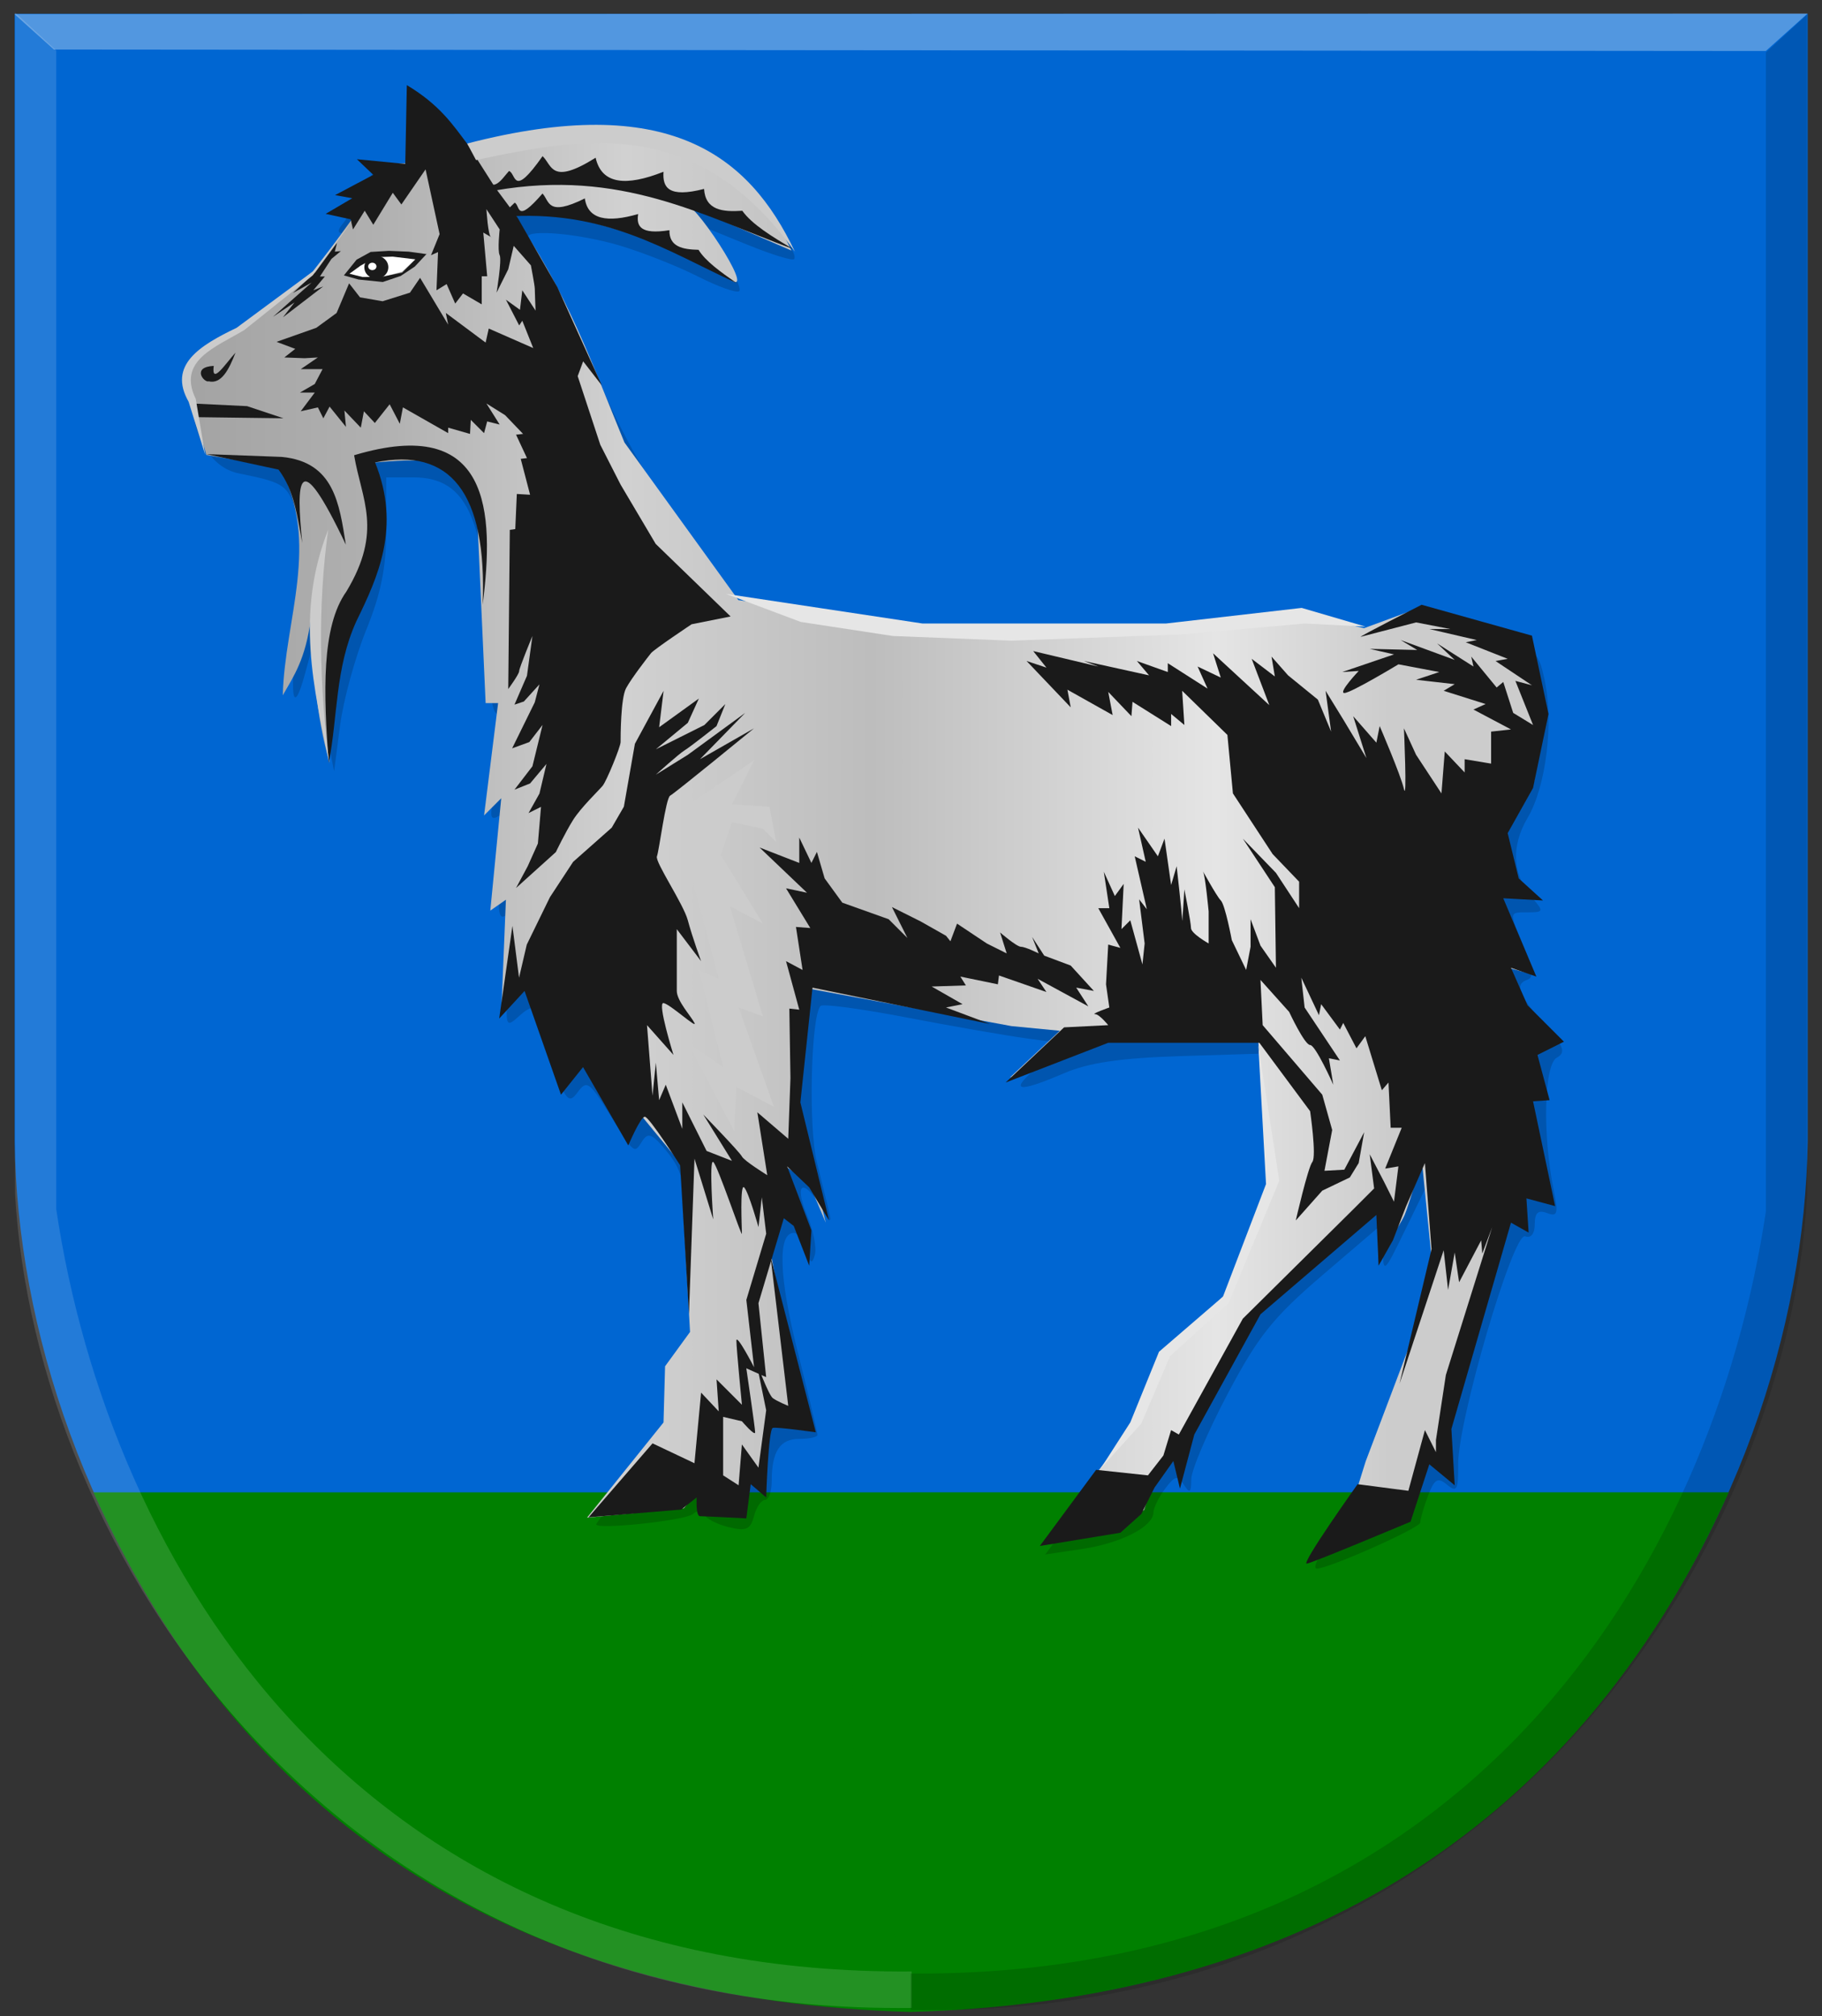 <?xml version="1.0" encoding="UTF-8" standalone="no"?>
<!-- Created with Inkscape (http://www.inkscape.org/) -->

<svg
   xmlns:dc="http://purl.org/dc/elements/1.1/"
   xmlns:cc="http://creativecommons.org/ns#"
   xmlns:rdf="http://www.w3.org/1999/02/22-rdf-syntax-ns#"
   xmlns:svg="http://www.w3.org/2000/svg"
   xmlns="http://www.w3.org/2000/svg"
   xmlns:xlink="http://www.w3.org/1999/xlink"
   xmlns:sodipodi="http://sodipodi.sourceforge.net/DTD/sodipodi-0.dtd"
   xmlns:inkscape="http://www.inkscape.org/namespaces/inkscape"
   width="238.781"
   height="264.188"
   id="svg4757"
   version="1.1"
   inkscape:version="0.48.4 r9939"
   sodipodi:docname="Nieuw document 6">
  <rect width="100%" height="100%" fill="#333333" stroke="none"/>
  <defs
     id="defs4759">
    <linearGradient
       y2="78.148"
       x2="21.327"
       y1="78.148"
       x1="-60.991"
       gradientTransform="matrix(1.445,0,0,1.436,334.871,313.485)"
       gradientUnits="userSpaceOnUse"
       id="linearGradient9454-7"
       xlink:href="#linearGradient4497-2-6-7-4-3-7-9-1-3-1-4-9-4-3-6-5"
       inkscape:collect="always" />
    <linearGradient
       inkscape:collect="always"
       id="linearGradient4497-2-6-7-4-3-7-9-1-3-1-4-9-4-3-6-5">
      <stop
         style="stop-color:#ffffff;stop-opacity:1;"
         offset="0"
         id="stop4499-3-8-4-7-4-9-9-9-0-3-8-1-3-3-5-4" />
      <stop
         style="stop-color:#ffffff;stop-opacity:0;"
         offset="1"
         id="stop4501-3-5-3-3-1-5-7-7-0-9-6-3-9-4-0-1" />
    </linearGradient>
    <linearGradient
       y2="76.131"
       x2="-51.395"
       y1="76.131"
       x1="-133.712"
       gradientTransform="matrix(-1.44,0,0,1.436,291.426,316.832)"
       gradientUnits="userSpaceOnUse"
       id="linearGradient9420-2"
       xlink:href="#linearGradient3944-0-4-9-6-8-2-3-8-6-1-6-0-6-8-6-8-4-2-3-0"
       inkscape:collect="always" />
    <linearGradient
       inkscape:collect="always"
       id="linearGradient3944-0-4-9-6-8-2-3-8-6-1-6-0-6-8-6-8-4-2-3-0">
      <stop
         style="stop-color:#000000;stop-opacity:1;"
         offset="0"
         id="stop3946-9-5-7-1-0-7-1-4-5-3-9-9-1-8-0-0-3-0-1-0" />
      <stop
         style="stop-color:#000000;stop-opacity:0;"
         offset="1"
         id="stop3948-4-5-3-8-6-2-2-5-1-8-8-0-3-0-2-8-1-0-9-1" />
    </linearGradient>
    <linearGradient
       inkscape:collect="always"
       xlink:href="#linearGradient4070-9-0-5"
       id="linearGradient5734"
       gradientUnits="userSpaceOnUse"
       x1="309.286"
       y1="148.853"
       x2="320.714"
       y2="148.853"
       gradientTransform="translate(458.427,563.081)" />
    <linearGradient
       id="linearGradient4070-9-0-5">
      <stop
         style="stop-color:#a3a3a3;stop-opacity:1;"
         offset="0"
         id="stop4072-5-5-3" />
      <stop
         style="stop-color:#b0b0b0;stop-opacity:1;"
         offset="0.143"
         id="stop4074-5-2-2" />
      <stop
         id="stop4076-40-4-9"
         offset="0.321"
         style="stop-color:#d1d1d1;stop-opacity:1;" />
      <stop
         style="stop-color:#bdbdbd;stop-opacity:1;"
         offset="0.5"
         id="stop4078-3-2-7" />
      <stop
         id="stop4080-4-3-3"
         offset="0.75"
         style="stop-color:#e5e5e5;stop-opacity:1;" />
      <stop
         style="stop-color:#cccccc;stop-opacity:1;"
         offset="0.875"
         id="stop4082-1-8-7" />
      <stop
         id="stop4084-2-5-4"
         offset="1"
         style="stop-color:#cccccc;stop-opacity:1;" />
    </linearGradient>
    <linearGradient
       gradientUnits="userSpaceOnUse"
       y2="148.853"
       x2="320.714"
       y1="148.853"
       x1="309.286"
       id="linearGradient5702"
       xlink:href="#linearGradient4070-9-0-5"
       inkscape:collect="always" />
    <linearGradient
       id="linearGradient4053-4">
      <stop
         style="stop-color:#cc992d;stop-opacity:1;"
         offset="0"
         id="stop4055-9" />
      <stop
         style="stop-color:#e1a832;stop-opacity:1;"
         offset="0.143"
         id="stop4057-8" />
      <stop
         id="stop4059-2"
         offset="0.321"
         style="stop-color:#e5cf5c;stop-opacity:1;" />
      <stop
         style="stop-color:#e5c547;stop-opacity:1;"
         offset="0.5"
         id="stop4061-4" />
      <stop
         id="stop4063-5"
         offset="0.75"
         style="stop-color:#ffffa3;stop-opacity:1;" />
      <stop
         style="stop-color:#ffd94d;stop-opacity:1;"
         offset="0.875"
         id="stop4065-2" />
      <stop
         id="stop4067-9"
         offset="1"
         style="stop-color:#ffdb4e;stop-opacity:1;" />
    </linearGradient>
    <linearGradient
       gradientUnits="userSpaceOnUse"
       y2="148.257"
       x2="305.824"
       y1="148.257"
       x1="294.712"
       id="linearGradient5694"
       xlink:href="#linearGradient4053-4"
       inkscape:collect="always"
       gradientTransform="translate(458.427,563.081)" />
    <linearGradient
       inkscape:collect="always"
       xlink:href="#linearGradient4070-9-0-5"
       id="linearGradient5436"
       x1="270.603"
       y1="401.827"
       x2="451.378"
       y2="401.827"
       gradientUnits="userSpaceOnUse" />
  </defs>
  <sodipodi:namedview
     id="base"
     pagecolor="#ffffff"
     bordercolor="#666666"
     borderopacity="1.0"
     inkscape:pageopacity="0.0"
     inkscape:pageshadow="2"
     inkscape:zoom="0.98994949"
     inkscape:cx="-99.277136"
     inkscape:cy="144.48835"
     inkscape:document-units="px"
     inkscape:current-layer="layer1"
     showgrid="false"
     fit-margin-top="0"
     fit-margin-left="0"
     fit-margin-right="0"
     fit-margin-bottom="0"
     inkscape:window-width="1600"
     inkscape:window-height="837"
     inkscape:window-x="-8"
     inkscape:window-y="-8"
     inkscape:window-maximized="1" />
  <g
     inkscape:label="Laag 1"
     inkscape:groupmode="layer"
     id="layer1"
     transform="translate(-246.75,-294.25)">
    <path
       style="fill:#0066d2;fill-opacity:1;stroke:#000000;stroke-width:1.44px;stroke-linecap:butt;stroke-linejoin:miter;stroke-opacity:0"
       d="m 366.158,296.054 -117.492,0 0,147.755 c 0.657,48.783 36.586,113.383 117.492,113.736 z"
       id="path2836"
       sodipodi:nodetypes="ccccc"
       inkscape:connector-curvature="0" />
    <path
       style="fill:#0066d2;fill-opacity:1;stroke:#000000;stroke-width:1.44px;stroke-linecap:butt;stroke-linejoin:miter;stroke-opacity:0"
       d="m 366.164,296.044 117.492,0 0,147.755 c -0.657,48.783 -36.586,113.383 -117.492,113.736 -11.996,-85.761 -20.289,-171.955 0,-261.492 z"
       id="path2836-5"
       sodipodi:nodetypes="ccccc"
       inkscape:connector-curvature="0" />
    <path
       style="fill:#ffffff;fill-opacity:0.323;stroke:#000000;stroke-width:1.44px;stroke-linecap:butt;stroke-linejoin:miter;stroke-opacity:0"
       d="m 248.645,296.099 5.176,4.647 224.35,0.186 5.47,-4.908 z"
       id="path4533"
       inkscape:connector-curvature="0"
       sodipodi:nodetypes="ccccc" />
    <path
       style="fill:#008000;stroke:#000000;stroke-width:1px;stroke-linecap:butt;stroke-linejoin:miter;stroke-opacity:0"
       d="m 258.997,489.816 107.154,0 8.589,28.424 -8.589,39.671 c -48.419,-1.371 -86.499,-22.181 -107.154,-68.096 z"
       id="path17636"
       inkscape:connector-curvature="0"
       sodipodi:nodetypes="ccccc" />
    <path
       style="fill:#008000;stroke:#000000;stroke-width:1px;stroke-linecap:butt;stroke-linejoin:miter;stroke-opacity:0"
       d="m 473.314,489.807 -107.154,0 -8.589,28.424 8.589,39.671 c 48.419,-1.371 86.499,-22.181 107.154,-68.096 z"
       id="path17636-5"
       inkscape:connector-curvature="0"
       sodipodi:nodetypes="ccccc" />
    <path
       style="opacity:0.391;fill:#000000;fill-opacity:0.436"
       d="m 419.497,498.561 c 0.401,-0.688 1.935,-3.05 3.409,-5.25 5.979,-8.923 12.51,-31.009 11.45,-38.718 l -0.672,-4.883 -2.823,5.801 c -2.734,5.619 -2.825,5.697 -2.899,2.476 l -0.077,-3.325 -7.75,6.63 c -6.528,5.585 -8.499,8.047 -12.5,15.62 -2.612,4.945 -4.757,9.982 -4.765,11.195 -0.012,1.775 -0.2,1.913 -0.961,0.71 -0.811,-1.283 -1.16,-1.211 -2.453,0.5 -0.829,1.097 -1.522,2.506 -1.539,3.13 -0.053,1.884 -4.243,4.028 -9.361,4.791 l -4.829,0.72 5.54,-7.36 c 3.047,-4.048 6.648,-9.866 8.002,-12.928 1.535,-3.47 3.93,-6.731 6.358,-8.653 2.873,-2.275 4.609,-4.904 6.614,-10.016 2.417,-6.16 2.687,-8.029 2.431,-16.81 l -0.288,-9.879 -10.865,0.335 c -7.892,0.243 -12.087,0.859 -15.333,2.25 -6.276,2.69 -7.289,2.386 -3.264,-0.982 l 3.462,-2.897 -5,-0.678 c -2.75,-0.373 -9.847,-1.609 -15.772,-2.747 -5.925,-1.138 -11.019,-1.823 -11.32,-1.522 -1.26,1.26 -1.618,15.858 -0.501,20.413 0.651,2.656 1.405,5.728 1.675,6.828 0.32,1.302 -0.056,1.041 -1.077,-0.75 -2.277,-3.992 -3.663,-3.373 -1.899,0.848 0.827,1.979 1.302,4.341 1.055,5.25 -0.358,1.318 -0.595,1.197 -1.171,-0.598 -0.397,-1.238 -1.112,-2.25 -1.587,-2.25 -2.144,0 -1.966,5.732 0.482,15.499 1.439,5.742 2.616,10.678 2.616,10.97 0,0.292 -1.077,0.53 -2.393,0.53 -2.543,0 -3.607,1.647 -3.607,5.582 0,1.33 -0.398,2.418 -0.883,2.418 -0.486,0 -1.133,0.956 -1.439,2.124 -0.461,1.764 -1.031,2.006 -3.367,1.426 -1.546,-0.384 -2.968,-1.133 -3.159,-1.666 -0.218,-0.609 -0.775,-0.618 -1.5,-0.025 -1.037,0.848 -12.657,2.074 -12.654,1.334 7.5e-4,-0.168 2.251,-3.087 5.001,-6.486 3.896,-4.815 5,-6.962 5,-9.721 0,-1.948 0.648,-4.467 1.439,-5.597 1.134,-1.62 1.317,-4.38 0.86,-13.029 -0.504,-9.563 -0.884,-11.352 -2.953,-13.918 -1.953,-2.421 -2.54,-2.683 -3.306,-1.473 -1.086,1.714 -0.973,1.811 -4.478,-3.814 -2.467,-3.959 -2.82,-4.187 -3.998,-2.577 -1.153,1.577 -1.521,1.153 -3.429,-3.944 -1.175,-3.141 -2.137,-6.214 -2.137,-6.828 0,-0.615 -0.9,-0.303 -2,0.693 -1.989,1.8 -1.997,1.765 -1.34,-6.003 0.512,-6.061 0.384,-7.643 -0.57,-7.053 -0.955,0.59 -1.071,-0.864 -0.516,-6.49 0.54,-5.477 0.425,-7.072 -0.469,-6.519 -0.824,0.509 -1.036,0.023 -0.698,-1.602 1.353,-6.505 1.649,-11.834 0.656,-11.834 -0.643,0 -1.095,-2.857 -1.146,-7.25 -0.209,-17.946 -2.615,-23.75 -9.845,-23.75 l -3.581,0 0.005,6.75 c 0.004,4.996 -0.681,8.439 -2.635,13.25 -1.452,3.575 -2.993,9.2 -3.423,12.5 l -0.783,6 -0.792,-4 c -0.435,-2.2 -1.095,-5.8 -1.465,-8 l -0.674,-4 -0.918,3.36 c -1.621,5.932 -2.064,2.511 -0.814,-6.295 0.943,-6.64 0.947,-9.655 0.021,-13.517 -1.218,-5.079 -1.462,-5.283 -7.854,-6.573 -3.678,-0.742 -6.157,-4.891 -6.157,-10.303 0,-2.47 0.975,-3.523 6.671,-7.207 9.373,-6.062 16.847,-13.964 13.207,-13.964 -0.826,0 -0.828,-0.355 -0.009,-1.342 0.613,-0.738 0.859,-1.597 0.547,-1.909 -0.312,-0.312 0.4,-0.873 1.581,-1.248 1.362,-0.432 1.94,-1.223 1.579,-2.162 -0.432,-1.126 0.09,-1.404 2.178,-1.16 2.611,0.305 2.77,0.08 3.246,-4.607 l 0.5,-4.928 3.936,3.721 c 3.891,3.68 3.99,3.71 8.799,2.678 6.153,-1.32 16.183,-1.333 20.883,-0.027 1.99,0.553 5.123,2.019 6.963,3.259 3.274,2.207 9.7,10.283 8.85,11.123 -0.237,0.234 -2.998,-0.621 -6.137,-1.9 l -5.707,-2.325 2.603,3.934 c 1.432,2.164 2.357,4.18 2.056,4.481 -0.301,0.301 -2.729,-0.558 -5.396,-1.909 -2.667,-1.351 -7.294,-3.181 -10.281,-4.067 -5.227,-1.551 -12.068,-2.17 -12.068,-1.092 0,0.286 1.202,2.423 2.672,4.75 1.469,2.327 4.54,8.75 6.823,14.274 2.689,6.505 6.569,13.375 11.014,19.5 3.774,5.201 6.96,9.6 7.079,9.775 0.119,0.175 5.998,1.177 13.065,2.227 14.68,2.18 37.867,2.559 51.829,0.847 6.849,-0.84 10.19,-0.811 14.073,0.12 4.331,1.039 5.546,0.987 8.131,-0.35 2.831,-1.464 3.541,-1.419 10.389,0.664 7.206,2.191 7.367,2.313 8.214,6.204 1.226,5.632 0.2,13.978 -2.224,18.086 -2.241,3.798 -1.987,7.51 0.726,10.633 1.387,1.596 1.331,1.75 -0.634,1.75 -2.576,0 -2.553,-0.196 -0.552,4.593 1.095,2.622 1.254,3.954 0.5,4.205 -1.779,0.593 -1.304,1.903 2.09,5.768 2.656,3.025 2.939,3.779 1.683,4.482 -1.649,0.923 -1.872,10.097 -0.418,17.213 0.66,3.229 0.54,3.674 -0.845,3.143 -1.165,-0.447 -1.614,-0.043 -1.614,1.456 0,1.254 -0.497,1.885 -1.255,1.594 -1.562,-0.599 -8.836,24.182 -8.782,29.917 0.032,3.312 -0.178,3.694 -1.446,2.641 -1.231,-1.021 -1.657,-0.776 -2.5,1.443 -0.559,1.471 -1.017,3.047 -1.017,3.502 0,0.706 -11.983,6.041 -13.57,6.041 -0.302,0 -0.22,-0.562 0.181,-1.25 z"
       id="path12326"
       inkscape:connector-curvature="0" />
    <path
       style="fill:url(#linearGradient5436);fill-opacity:1.0;stroke:#000000;stroke-width:1px;stroke-linecap:butt;stroke-linejoin:miter;stroke-opacity:0"
       d="m 300.168,315.633 -5.726,0.204 2.045,1.227 -4.703,2.249 1.84,0.613 -3.067,2.045 2.454,0.818 -4.908,6.748 -7.975,6.544 c -4.271,2.946 -11.795,3.858 -7.975,11.861 l 1.636,5.93 9.611,1.636 c 5.389,9.793 0.66,19.892 0.409,29.856 1.444,-2.525 2.979,-4.71 3.681,-10.02 0.392,6.271 0.579,12.542 2.454,18.813 -0.333,-7.766 1.136,-14.406 3.885,-20.245 3.325,-5.477 3.902,-11.806 1.636,-19.018 5.965,-0.49 11.988,-1.062 13.701,4.294 l 1.227,27.197 1.636,0 -1.84,14.723 2.249,-2.249 -1.431,14.723 2.045,-1.431 -0.613,14.928 3.272,-4.499 5.112,14.314 2.249,-3.681 5.726,9.611 1.431,-3.067 5.726,6.953 1.227,22.085 -3.272,4.499 -0.204,7.362 -10.02,12.474 12.678,-1.227 1.636,-1.84 0.818,2.454 5.317,0.613 1.022,-5.317 1.636,1.431 0.613,-8.998 4.703,1.227 -4.294,-22.699 1.022,-6.135 2.658,2.045 1.227,4.499 0.204,-3.885 -1.431,-3.476 -2.658,-5.317 3.885,2.658 2.249,5.317 -1.84,-7.566 -2.045,-7.975 1.636,-15.132 26.584,4.908 6.339,0.613 -6.544,6.135 12.883,-4.703 19.631,-0.613 1.431,19.631 -5.93,14.314 -7.362,7.362 -5.317,10.634 -10.634,13.905 9.202,-1.431 3.681,-2.454 1.227,-3.681 3.067,-3.476 0.409,3.272 1.431,-6.135 c 0,0 8.18,-15.95 9.407,-16.359 1.227,-0.409 15.132,-13.496 15.132,-13.496 l 0,6.748 c 0,0 2.863,-4.09 3.476,-5.521 0.613,-1.431 2.249,-7.157 2.249,-7.157 l 1.227,12.27 -2.863,12.065 -5.726,15.132 -1.022,3.272 -5.112,8.793 11.656,-4.703 1.636,-4.09 1.022,-4.09 3.272,3.272 -0.818,-5.93 2.249,-10.225 5.726,-18.609 1.84,0.818 0.409,-3.885 3.067,0.613 -1.431,-5.521 -1.022,-7.566 2.249,0 -2.045,-5.726 3.476,-1.431 -4.09,-3.681 -2.863,-6.135 3.067,0.818 -1.84,-4.499 -1.636,-5.726 4.499,0 -2.863,-2.045 -1.431,-5.93 4.09,-6.953 c 0,0 1.227,-8.384 1.431,-9.202 0.204,-0.818 -2.249,-9.202 -2.249,-9.202 l -13.701,-4.499 -7.771,2.863 -7.975,-1.84 -19.836,1.636 -28.424,0.204 -25.766,-3.681 -14.928,-20.654 c -4.117,-9.954 -7.5,-19.847 -14.723,-30.06 0,0 0.536,1.393 0.449,0.483 -0.284,-2.95 22.427,3.585 27.456,7.738 5.123,4.23 -3.623,-9.243 -5.001,-9.243 l 13.701,5.93 C 341.971,308.732 325.577,309.451 307.938,313.18 l -7.566,-7.362 0,5.112 z"
       id="path11678-8"
       inkscape:connector-curvature="0"
       sodipodi:nodetypes="cccccccccccccccccccccccccccccccccccccccccccccccccccccccccccccccccccccccsccsccccccccccccccccccccccccccccccscccccccccsscccccc" />
    <path
       style="fill:#1a1a1a;stroke:#000000;stroke-width:1px;stroke-linecap:butt;stroke-linejoin:miter;stroke-opacity:0"
       d="m 292.499,331.379 -1.636,3.885 -2.658,1.943 -5.215,1.84 2.454,0.92 -1.431,1.125 2.658,0.102 1.738,-0.102 -2.249,1.534 2.863,0 -1.022,1.943 -1.943,1.125 1.943,0 -1.84,2.454 2.249,-0.511 0.716,1.431 0.818,-1.534 2.147,2.658 -0.204,-2.147 2.147,2.249 0.409,-2.147 1.431,1.534 1.943,-2.454 1.329,2.556 0.409,-2.147 5.93,3.374 0,-0.716 2.863,0.818 0.102,-1.84 1.738,1.738 0.409,-1.534 1.636,0.409 -1.738,-2.761 2.454,1.534 2.352,2.454 -0.92,0.102 1.431,3.067 -0.818,0.102 1.227,4.703 -1.738,-0.102 -0.204,4.601 -0.716,0.102 -0.204,20.858 c 0,0 1.431,-1.943 1.431,-2.352 0,-0.409 1.738,-4.601 1.738,-4.601 l -0.716,5.215 -1.636,3.783 1.227,-0.409 2.045,-2.249 -0.613,2.352 -2.965,6.032 2.249,-0.818 1.738,-2.249 -1.329,5.419 -2.352,3.067 2.045,-0.818 2.147,-2.556 -0.92,3.885 -1.431,2.556 1.636,-0.818 -0.409,4.806 -1.329,2.965 -1.534,2.863 5.215,-4.703 c 0,0 1.227,-2.556 2.249,-4.192 1.022,-1.636 3.374,-3.885 3.885,-4.499 0.511,-0.613 2.352,-5.112 2.352,-5.726 0,-0.613 0,-5.726 0.716,-7.055 0.716,-1.329 2.863,-4.09 3.272,-4.601 0.409,-0.511 5.317,-3.783 5.317,-3.783 l 5.112,-1.022 -9.816,-9.509 -4.601,-7.771 -2.658,-5.215 -2.965,-8.998 0.716,-1.943 2.454,3.17 -5.828,-12.883 -5.215,-9.1 -2.965,-3.988 -3.579,-5.624 c -1.951,-2.59 -3.655,-5.18 -7.975,-7.771 l -0.204,10.327 -6.339,-0.613 2.147,2.045 -5.01,2.658 2.249,0.409 -3.476,2.045 3.272,0.716 0.307,1.329 1.534,-2.454 1.125,1.84 2.556,-4.192 1.125,1.534 3.17,-4.601 1.84,8.486 -1.125,2.761 0.92,-0.409 -0.204,5.01 1.329,-0.818 1.125,2.556 1.022,-1.329 2.454,1.431 0,-3.681 0.716,0 -0.511,-5.726 c 0,0 1.431,0.818 1.022,0.613 -0.409,-0.204 -0.613,-3.681 -0.613,-3.681 l 1.738,2.658 c 0,0 -0.307,2.761 0,3.374 0.307,0.613 -0.409,4.908 -0.409,4.908 l 1.534,-3.067 0.716,-3.067 2.249,2.556 c 0,0 0.511,2.658 0.511,3.067 0,0.409 0.102,2.863 0.102,2.863 l -1.738,-2.658 -0.307,2.556 -1.84,-1.329 1.738,3.374 0.409,-0.613 1.431,3.579 -5.828,-2.556 -0.409,1.84 -5.215,-3.885 0.307,1.534 -3.681,-6.135 -1.329,1.943 -3.579,1.125 -2.965,-0.511 z"
       id="path12188-4"
       inkscape:connector-curvature="0"
       sodipodi:nodetypes="cccccccccccccccccccccccccccccccccccccccccccsccccccccccccccccccccssssscccccccccccccccccccccccccccccccccccccsccsccccscccccccccccccccc" />
    <path
       style="fill:#1a1a1a;fill-opacity:1;stroke:#000000;stroke-width:1px;stroke-linecap:butt;stroke-linejoin:miter;stroke-opacity:0"
       d="m 311.619,319.212 c 16.505,-2.866 27.204,3.299 39.058,7.668 -2.754,-1.62 -5.402,-3.251 -6.646,-5.01 -2.596,0.177 -4.839,-0.077 -5.01,-2.863 -4.723,1.218 -5.453,-0.227 -5.317,-2.249 -4.875,1.932 -8.107,1.675 -8.895,-1.84 -5.874,3.685 -5.688,0.975 -6.953,-0.204 -3.96,5.637 -3.426,2.284 -4.397,1.943 -1.022,1.126 -1.935,2.911 -3.476,0.92 z"
       id="path12190-0"
       inkscape:connector-curvature="0"
       sodipodi:nodetypes="cccccccccc" />
    <path
       style="fill:#1a1a1a;fill-opacity:1;stroke:#000000;stroke-width:0.791px;stroke-linecap:butt;stroke-linejoin:miter;stroke-opacity:0"
       d="m 312.559,322.671 c 13.391,-1.08 21.53,4.451 30.713,8.667 -2.093,-1.45 -4.1,-2.899 -4.976,-4.352 -2.087,-0.043 -3.864,-0.396 -3.813,-2.571 -3.859,0.618 -4.345,-0.555 -4.1,-2.116 -4.028,1.162 -6.595,0.738 -6.989,-2.047 -4.945,2.454 -4.614,0.362 -5.546,-0.642 -3.547,4.103 -2.893,1.536 -3.646,1.203 -0.893,0.803 -1.743,2.126 -2.842,0.473 z"
       id="path12190-9-7"
       inkscape:connector-curvature="0"
       sodipodi:nodetypes="cccccccccc" />
    <path
       style="fill:#1a1a1a;stroke:#000000;stroke-width:1px;stroke-linecap:butt;stroke-linejoin:miter;stroke-opacity:0"
       d="m 277.613,340.461 c -0.876,2.277 -1.868,4.15 -3.506,3.76 -0.594,0.22 -2.312,-1.868 0.651,-2.024 -0.331,2.629 1.574,-0.332 2.856,-1.735 z"
       id="path12210-6"
       inkscape:connector-curvature="0"
       sodipodi:nodetypes="cccc" />
    <path
       style="fill:#1a1a1a;fill-opacity:1;stroke:#000000;stroke-width:1px;stroke-linecap:butt;stroke-linejoin:miter;stroke-opacity:0"
       d="m 273.854,353.764 9.399,2.024 c 2.11,2.802 2.473,6.261 3.109,9.616 -0.803,-7.978 -0.712,-13.296 5.712,0.217 -0.852,-5.35 -1.531,-10.836 -8.387,-11.495 z"
       id="path12212-3"
       inkscape:connector-curvature="0"
       sodipodi:nodetypes="cccccc" />
    <path
       style="fill:#1a1a1a;fill-opacity:1;stroke:#000000;stroke-width:1px;stroke-linecap:butt;stroke-linejoin:miter;stroke-opacity:0"
       d="m 293.158,353.908 c 0.973,5.825 3.813,9.84 -1.012,17.858 -3.295,4.611 -3.006,13.317 -2.314,22.485 1.197,-6.145 0.831,-12.444 3.615,-18.581 2.829,-5.794 5.882,-12.346 2.458,-20.822 9.806,-2.009 14.703,3.89 14.098,18.653 1.555,-12.215 1.039,-24.962 -16.846,-19.593 z"
       id="path12214-6"
       inkscape:connector-curvature="0"
       sodipodi:nodetypes="ccccccc" />
    <path
       style="fill:#1a1a1a;stroke:#000000;stroke-width:1px;stroke-linecap:butt;stroke-linejoin:miter;stroke-opacity:0"
       d="m 333.717,384.78 -3.76,6.941 -1.446,8.242 -1.591,2.747 -5.061,4.483 -3.037,4.627 -3.037,6.218 -1.012,4.338 -0.868,-6.796 -1.735,12.146 3.326,-3.615 4.772,13.592 2.892,-3.615 5.928,10.266 c 0,0 1.591,-3.76 2.169,-3.76 0.578,0 4.627,6.362 4.627,6.362 l 1.157,19.521 0.723,-20.388 2.458,7.953 c 0,0 -0.578,-7.953 0,-7.519 0.578,0.434 3.76,9.977 3.76,9.399 0,-0.578 -0.289,-6.651 0.289,-6.073 0.578,0.578 1.88,5.206 1.88,5.206 l 0.434,-3.904 0.578,4.772 -2.603,8.676 1.012,8.82 c 0,0 -2.314,-4.483 -2.314,-3.47 0,1.012 0.723,8.387 0.723,8.387 l -3.326,-3.326 0.289,4.193 -2.314,-2.458 -0.868,9.254 -5.495,-2.603 -8.387,9.688 12.146,-1.012 2.024,-1.591 c 0,0 -0.145,2.458 0.434,2.458 0.578,0 6.073,0.289 6.073,0.289 l 0.578,-4.483 2.024,1.735 c 0,0 0.289,-8.965 0.868,-9.11 0.578,-0.145 5.639,0.578 5.639,0.578 l -5.928,-22.991 2.314,19.521 c 0,0 -1.446,-0.578 -2.024,-1.012 -0.578,-0.434 -2.169,-4.772 -2.169,-4.772 l 1.301,6.362 -1.012,7.519 -2.169,-3.037 -0.434,5.35 -2.024,-1.301 0,-7.664 2.458,0.578 c 0,0 1.735,2.024 1.735,1.446 0,-0.578 -1.157,-8.387 -1.157,-8.387 l 2.603,1.157 -1.012,-9.688 3.326,-11.134 1.301,1.012 2.024,5.206 0.289,-4.627 -3.181,-8.387 2.892,2.747 2.603,4.338 -3.76,-15.472 1.591,-15.038 23.28,4.772 -5.784,-2.169 2.169,-0.434 -4.049,-2.314 4.483,-0.145 -0.723,-1.157 4.916,1.012 0.145,-1.157 6.218,2.169 -1.157,-1.735 6.651,3.615 -1.591,-2.458 2.314,0.434 -3.037,-3.326 -3.47,-1.301 -1.591,-2.458 0.868,2.169 c 0,0 -1.735,-0.868 -2.314,-0.868 -0.578,0 -2.747,-1.88 -2.747,-1.88 l 0.868,2.747 -2.603,-1.301 -3.904,-2.603 -0.868,2.314 -0.578,-0.723 -3.326,-1.88 -3.76,-1.88 2.024,4.049 -2.458,-2.458 -6.073,-2.169 -2.314,-3.181 -1.012,-3.47 -0.723,1.446 -1.591,-3.326 0,3.326 -5.205,-2.024 6.218,5.928 -2.747,-0.578 3.181,5.206 -1.88,-0.145 0.868,5.639 -2.169,-1.157 1.735,6.362 -1.301,-0.145 0.145,9.11 -0.289,7.953 -4.049,-3.47 1.301,8.242 c 0,0 -3.037,-1.88 -3.326,-2.458 -0.289,-0.578 -5.061,-5.495 -5.061,-5.495 l 3.76,6.073 -3.326,-1.301 -3.181,-6.362 0,3.47 -2.169,-5.784 -0.868,2.024 -0.434,-4.916 -0.434,4.338 -0.723,-9.254 3.47,3.904 c 0,0 -2.169,-6.941 -1.301,-6.796 0.868,0.145 4.483,3.47 4.049,2.603 -0.434,-0.868 -2.314,-2.892 -2.314,-4.193 0,-1.301 0,-8.097 0,-8.097 l 3.181,4.193 c 0,0 -1.157,-3.181 -1.735,-5.35 -0.578,-2.169 -4.338,-7.664 -4.049,-8.387 0.289,-0.723 1.157,-7.664 1.735,-7.953 0.578,-0.289 10.989,-8.82 10.989,-8.82 l -7.085,4.049 5.928,-6.073 -7.519,5.495 -4.193,2.603 c 0,0 3.037,-2.747 3.76,-3.181 0.723,-0.434 4.193,-3.181 4.193,-3.181 l 1.157,-2.892 -2.747,2.747 -6.362,3.181 4.193,-3.47 1.446,-3.181 -5.205,3.76 z"
       id="path12216-1"
       inkscape:connector-curvature="0" />
    <path
       style="fill:#1a1a1a;fill-opacity:1;stroke:#000000;stroke-width:1px;stroke-linecap:butt;stroke-linejoin:miter;stroke-opacity:0"
       d="m 290.916,326.073 -2.82,3.832 -2.964,2.747 2.458,-1.374 -5.061,4.483 2.82,-1.88 -1.518,1.952 5.278,-4.049 -1.301,0.506 1.518,-1.807 -0.651,0 1.518,-2.314 1.229,-1.012 -0.795,0.072 z"
       id="path12218-5"
       inkscape:connector-curvature="0" />
    <path
       style="fill:#1a1a1a;fill-opacity:1;stroke:#000000;stroke-width:1px;stroke-linecap:butt;stroke-linejoin:miter;stroke-opacity:0"
       d="m 271.613,347.112 1.084,1.807 11.206,0.145 -4.772,-1.591 z"
       id="path12220-4"
       inkscape:connector-curvature="0" />
    <path
       style="fill:#1a1a1a;fill-opacity:1;stroke:#000000;stroke-width:1px;stroke-linecap:butt;stroke-linejoin:miter;stroke-opacity:0"
       d="m 390.399,486.865 -7.374,9.977 10.556,-1.735 2.747,-2.458 1.735,-3.47 2.458,-3.47 0.868,3.615 1.88,-7.085 8.676,-15.761 15.183,-13.014 0.289,6.651 1.88,-3.326 1.735,-4.483 2.458,-5.639 0.868,11.279 -4.193,17.641 5.784,-17.496 0.578,5.205 0.868,-4.916 0.578,3.904 2.892,-5.495 0.145,1.735 1.301,-3.47 -6.073,19.376 -1.301,8.531 0,1.591 -1.446,-2.892 -2.169,7.953 -6.651,-0.868 c 0,0 -7.519,10.556 -6.651,10.411 0.868,-0.145 13.592,-5.495 13.592,-5.495 l 2.458,-7.519 3.326,2.747 -0.434,-7.374 7.808,-27.04 2.314,1.301 -0.289,-4.483 3.76,1.012 -2.892,-13.737 2.169,-0.145 -1.591,-5.928 3.47,-1.735 -4.772,-4.772 -2.169,-4.916 3.326,1.157 -4.338,-10.266 5.206,0.289 -3.181,-2.892 -1.446,-5.928 3.326,-5.928 2.024,-9.688 -2.169,-10.266 -14.46,-4.049 c 0,0 -8.531,4.338 -7.953,4.193 0.578,-0.145 7.23,-1.88 7.23,-1.88 l 4.483,0.868 -2.747,0 6.218,1.446 -1.446,0.289 5.495,2.169 -1.591,0.289 4.772,3.181 -2.169,-0.578 2.314,5.784 -2.603,-1.591 -1.301,-4.049 -0.868,0.723 -3.326,-4.049 0.289,1.301 -4.772,-3.037 2.314,2.169 -7.085,-2.603 2.169,1.301 -6.218,-0.145 3.181,0.723 -6.796,2.314 2.169,-0.145 c 0,0 -2.747,2.892 -1.88,2.892 0.868,0 7.085,-3.76 7.085,-3.76 l 5.35,1.012 -3.037,1.012 5.061,0.578 -1.446,0.868 5.495,1.735 -1.591,0.723 4.916,2.603 -2.603,0.289 0,4.193 -3.47,-0.578 0,1.735 -2.603,-2.747 -0.434,5.495 -3.326,-5.061 -1.591,-3.47 c 0,0 0.434,9.833 0,7.953 -0.434,-1.88 -3.181,-8.242 -3.181,-8.242 l -0.434,2.169 -3.037,-3.47 1.735,5.495 -3.037,-5.061 -2.314,-3.76 0.723,5.35 -1.735,-4.193 -3.904,-3.181 -2.169,-2.458 0.434,2.603 -3.037,-2.314 2.314,6.073 -7.374,-6.796 1.012,3.181 -3.037,-1.446 1.301,2.892 -5.206,-3.326 0,1.157 -4.049,-1.446 1.591,1.88 -8.531,-1.88 1.88,0.723 -8.531,-2.024 1.735,2.169 -2.603,-0.868 5.784,6.073 -0.434,-2.314 5.928,3.326 -0.578,-3.037 3.037,3.181 0.145,-1.88 5.061,3.181 0,-1.591 1.735,1.446 -0.289,-4.483 5.928,5.784 0.723,7.664 5.206,7.953 3.47,3.615 0,3.47 -3.037,-4.627 -4.338,-4.483 4.193,6.362 0.145,10.556 -2.024,-2.892 -1.301,-3.47 0,3.615 -0.578,3.037 -1.88,-3.904 c 0,0 -0.868,-4.627 -1.446,-5.206 -0.578,-0.578 -2.603,-4.338 -2.314,-3.76 0.289,0.578 0.723,5.206 0.723,5.206 l 0,4.193 c 0,0 -2.314,-1.301 -2.314,-2.024 0,-0.723 -0.868,-5.061 -0.868,-5.061 0,0 -0.289,4.772 -0.289,4.049 0,-0.723 -0.723,-7.085 -0.723,-7.085 l -0.723,2.458 -0.868,-6.073 -0.868,2.314 -2.603,-3.76 1.012,4.483 -1.446,-0.723 1.591,6.941 -1.012,-1.301 0.723,5.784 -0.289,2.747 -1.591,-5.784 -1.157,1.157 0.289,-5.928 -1.157,1.591 -1.446,-3.181 0.723,4.772 -1.446,0 2.892,5.206 -1.591,-0.434 -0.289,5.206 0.434,3.037 c 0,0 -2.458,0.868 -1.88,0.868 0.578,0 1.735,1.446 1.735,1.446 l -5.784,0.289 -7.664,7.23 13.448,-5.206 19.81,0 6.651,8.965 c 0,0 0.868,5.928 0.289,6.651 -0.578,0.723 -2.169,7.664 -2.169,7.664 l 3.47,-3.904 3.615,-1.735 1.157,-1.88 0.723,-4.049 -2.603,4.916 -2.603,0.145 1.012,-5.35 -1.301,-4.627 -7.808,-9.11 -0.289,-5.928 3.76,4.193 c 0,0 2.024,4.338 2.747,4.338 0.723,0 3.037,5.206 3.037,5.206 l -0.578,-3.47 1.446,0.289 -4.627,-6.941 -0.434,-3.904 2.314,4.916 0.289,-1.446 2.458,3.326 0.434,-0.868 1.735,3.326 1.157,-1.591 2.169,7.085 0.868,-1.012 0.289,5.928 1.446,0 -2.169,5.35 1.735,-0.289 -0.578,4.627 -1.301,-2.603 -1.88,-3.615 0.578,4.483 -2.603,2.603 -14.604,14.46 -8.387,15.183 -1.012,-0.578 -1.012,3.326 -2.024,2.603 z"
       id="path12222-2"
       inkscape:connector-curvature="0" />
    <path
       style="fill:#ffffff;stroke:#000000;stroke-width:1px;stroke-linecap:butt;stroke-linejoin:miter;stroke-opacity:0"
       d="m 292.362,330.194 1.88,-1.374 1.663,-0.94 2.241,-0.072 3.109,0.361 -1.807,1.663 -2.53,0.723 -2.603,0 z"
       id="path12224-0"
       inkscape:connector-curvature="0" />
    <path
       style="fill:#1a1a1a;fill-opacity:1;stroke:#000000;stroke-width:1px;stroke-linecap:butt;stroke-linejoin:miter;stroke-opacity:0"
       d="m 291.82,330.339 1.663,-2.061 1.844,-1.012 2.386,-0.145 2.603,0.108 2.35,0.325 -1.446,0.687 -3,-0.361 -2.241,0.072 -1.988,1.121 -1.446,1.048 1.735,0.434 2.53,-0.036 2.639,-0.542 1.771,-1.771 1.446,-0.687 -1.554,1.663 -1.844,1.229 -2.35,0.795 -3.181,-0.325 z"
       id="path12226-9"
       inkscape:connector-curvature="0" />
    <path
       sodipodi:type="arc"
       style="fill:#1a1a1a;fill-opacity:1;stroke:#000000;stroke-width:1.505;stroke-miterlimit:4;stroke-opacity:0;stroke-dasharray:none"
       id="path12228-7"
       sodipodi:cx="53.736031"
       sodipodi:cy="39.420879"
       sodipodi:rx="1.5724974"
       sodipodi:ry="1.5001986"
       d="m 55.309,39.421 c 0,0.829 -0.704,1.5 -1.572,1.5 -0.868,0 -1.572,-0.672 -1.572,-1.5 0,-0.829 0.704,-1.5 1.572,-1.5 0.868,0 1.572,0.672 1.572,1.5 z"
       transform="translate(242.332,289.851)" />
    <path
       transform="translate(242.91,290.068)"
       sodipodi:type="arc"
       style="fill:#ffffff;fill-opacity:1;stroke:#000000;stroke-width:1.505;stroke-miterlimit:4;stroke-opacity:0;stroke-dasharray:none"
       id="path12230-3"
       sodipodi:cx="52.633476"
       sodipodi:cy="39.095535"
       sodipodi:rx="0.54224044"
       sodipodi:ry="0.48801643"
       d="m 53.176,39.096 c 0,0.27 -0.243,0.488 -0.542,0.488 -0.299,0 -0.542,-0.218 -0.542,-0.488 0,-0.27 0.243,-0.488 0.542,-0.488 0.299,0 0.542,0.218 0.542,0.488 z" />
    <path
       style="fill:#e6e6e6;stroke:#000000;stroke-width:1px;stroke-linecap:butt;stroke-linejoin:miter;stroke-opacity:0"
       d="m 341.884,372.073 25.766,3.885 31.901,0 17.791,-2.045 8.384,2.454 -7.975,-0.409 -16.155,1.431 -22.29,0.818 -15.541,-0.613 -12.065,-1.84 z"
       id="path12232-7"
       inkscape:connector-curvature="0" />
    <path
       style="fill:#e6e6e6;stroke:#000000;stroke-width:1px;stroke-linecap:butt;stroke-linejoin:miter;stroke-opacity:0"
       d="m 411.655,431.195 1.012,18.219 -5.639,14.749 -8.387,7.23 -3.76,9.254 -3.904,6.073 5.35,-5.928 3.76,-8.82 7.664,-6.941 6.651,-16.05 z"
       id="path12234-2"
       inkscape:connector-curvature="0" />
    <path
       style="fill:#cccccc;stroke:#000000;stroke-width:1px;stroke-linecap:butt;stroke-linejoin:miter;stroke-opacity:0"
       d="m 289.76,363.668 c -1.406,10.218 -1.145,20.436 0.145,30.655 -2.029,-9.869 -4.471,-19.665 -0.145,-30.655 z"
       id="path12236-6"
       inkscape:connector-curvature="0"
       sodipodi:nodetypes="ccc" />
    <path
       style="fill:#cccccc;stroke:#000000;stroke-width:1px;stroke-linecap:butt;stroke-linejoin:miter;stroke-opacity:0"
       d="m 273.637,353.836 -2.169,-6.941 c -2.733,-4.799 1.434,-7.355 6.29,-9.688 l 9.977,-7.374 5.206,-6.724 -5.206,7.23 -8.965,7.158 c -3.798,2.273 -8.821,4.005 -6.362,9.037 z"
       id="path12238-0"
       inkscape:connector-curvature="0"
       sodipodi:nodetypes="ccccccccc" />
    <path
       style="fill:#cccccc;stroke:#000000;stroke-width:1px;stroke-linecap:butt;stroke-linejoin:miter;stroke-opacity:0"
       d="m 345.574,393.889 -8.965,6.073 -0.289,5.206 4.627,17.352 -2.603,-1.157 3.181,12.725 -4.627,-3.181 6.073,11.568 0.289,-5.784 4.916,2.603 -4.627,-13.014 3.181,1.157 -4.338,-14.46 4.338,2.314 -5.495,-8.965 1.446,-4.338 4.049,0.868 1.735,1.735 -0.868,-4.627 -4.916,-0.289 z"
       id="path12240-1"
       inkscape:connector-curvature="0" />
    <path
       style="fill:#cccccc;fill-opacity:1;stroke:#000000;stroke-width:1px;stroke-linecap:butt;stroke-linejoin:miter;stroke-opacity:0"
       d="m 307.979,313.059 1.157,2.169 c 14.577,-3.123 29.099,-5.633 41.789,12.002 -6.02,-12.705 -16.634,-20.991 -42.945,-14.171 z"
       id="path12244-6"
       inkscape:connector-curvature="0"
       sodipodi:nodetypes="cccc" />
    <path
       style="fill:#ffffff;fill-opacity:0.139;stroke:#000000;stroke-width:1.44px;stroke-linecap:butt;stroke-linejoin:miter;stroke-opacity:0"
       d="m 248.728,295.891 5.393,4.967 0,151.851 c 6.921,46.381 39.156,100.467 112.099,99.891 l 0,4.782 C 289.482,558.28 251.255,496.709 248.728,450.695 z"
       id="path4509-9-6"
       sodipodi:nodetypes="ccccccc"
       inkscape:connector-curvature="0" />
    <path
       style="fill:#000000;fill-opacity:0.148;stroke:#000000;stroke-width:1.44px;stroke-linecap:butt;stroke-linejoin:miter;stroke-opacity:0"
       d="m 483.573,296.16 -5.393,4.967 0,151.851 c -6.921,46.381 -39.156,100.467 -112.099,99.891 l 0,4.782 c 76.684,1.44 114.955,-60.561 117.492,-106.687 l 0,-154.804 z"
       id="path4509-9"
       sodipodi:nodetypes="ccccccc"
       inkscape:connector-curvature="0" />
  </g>
</svg>
